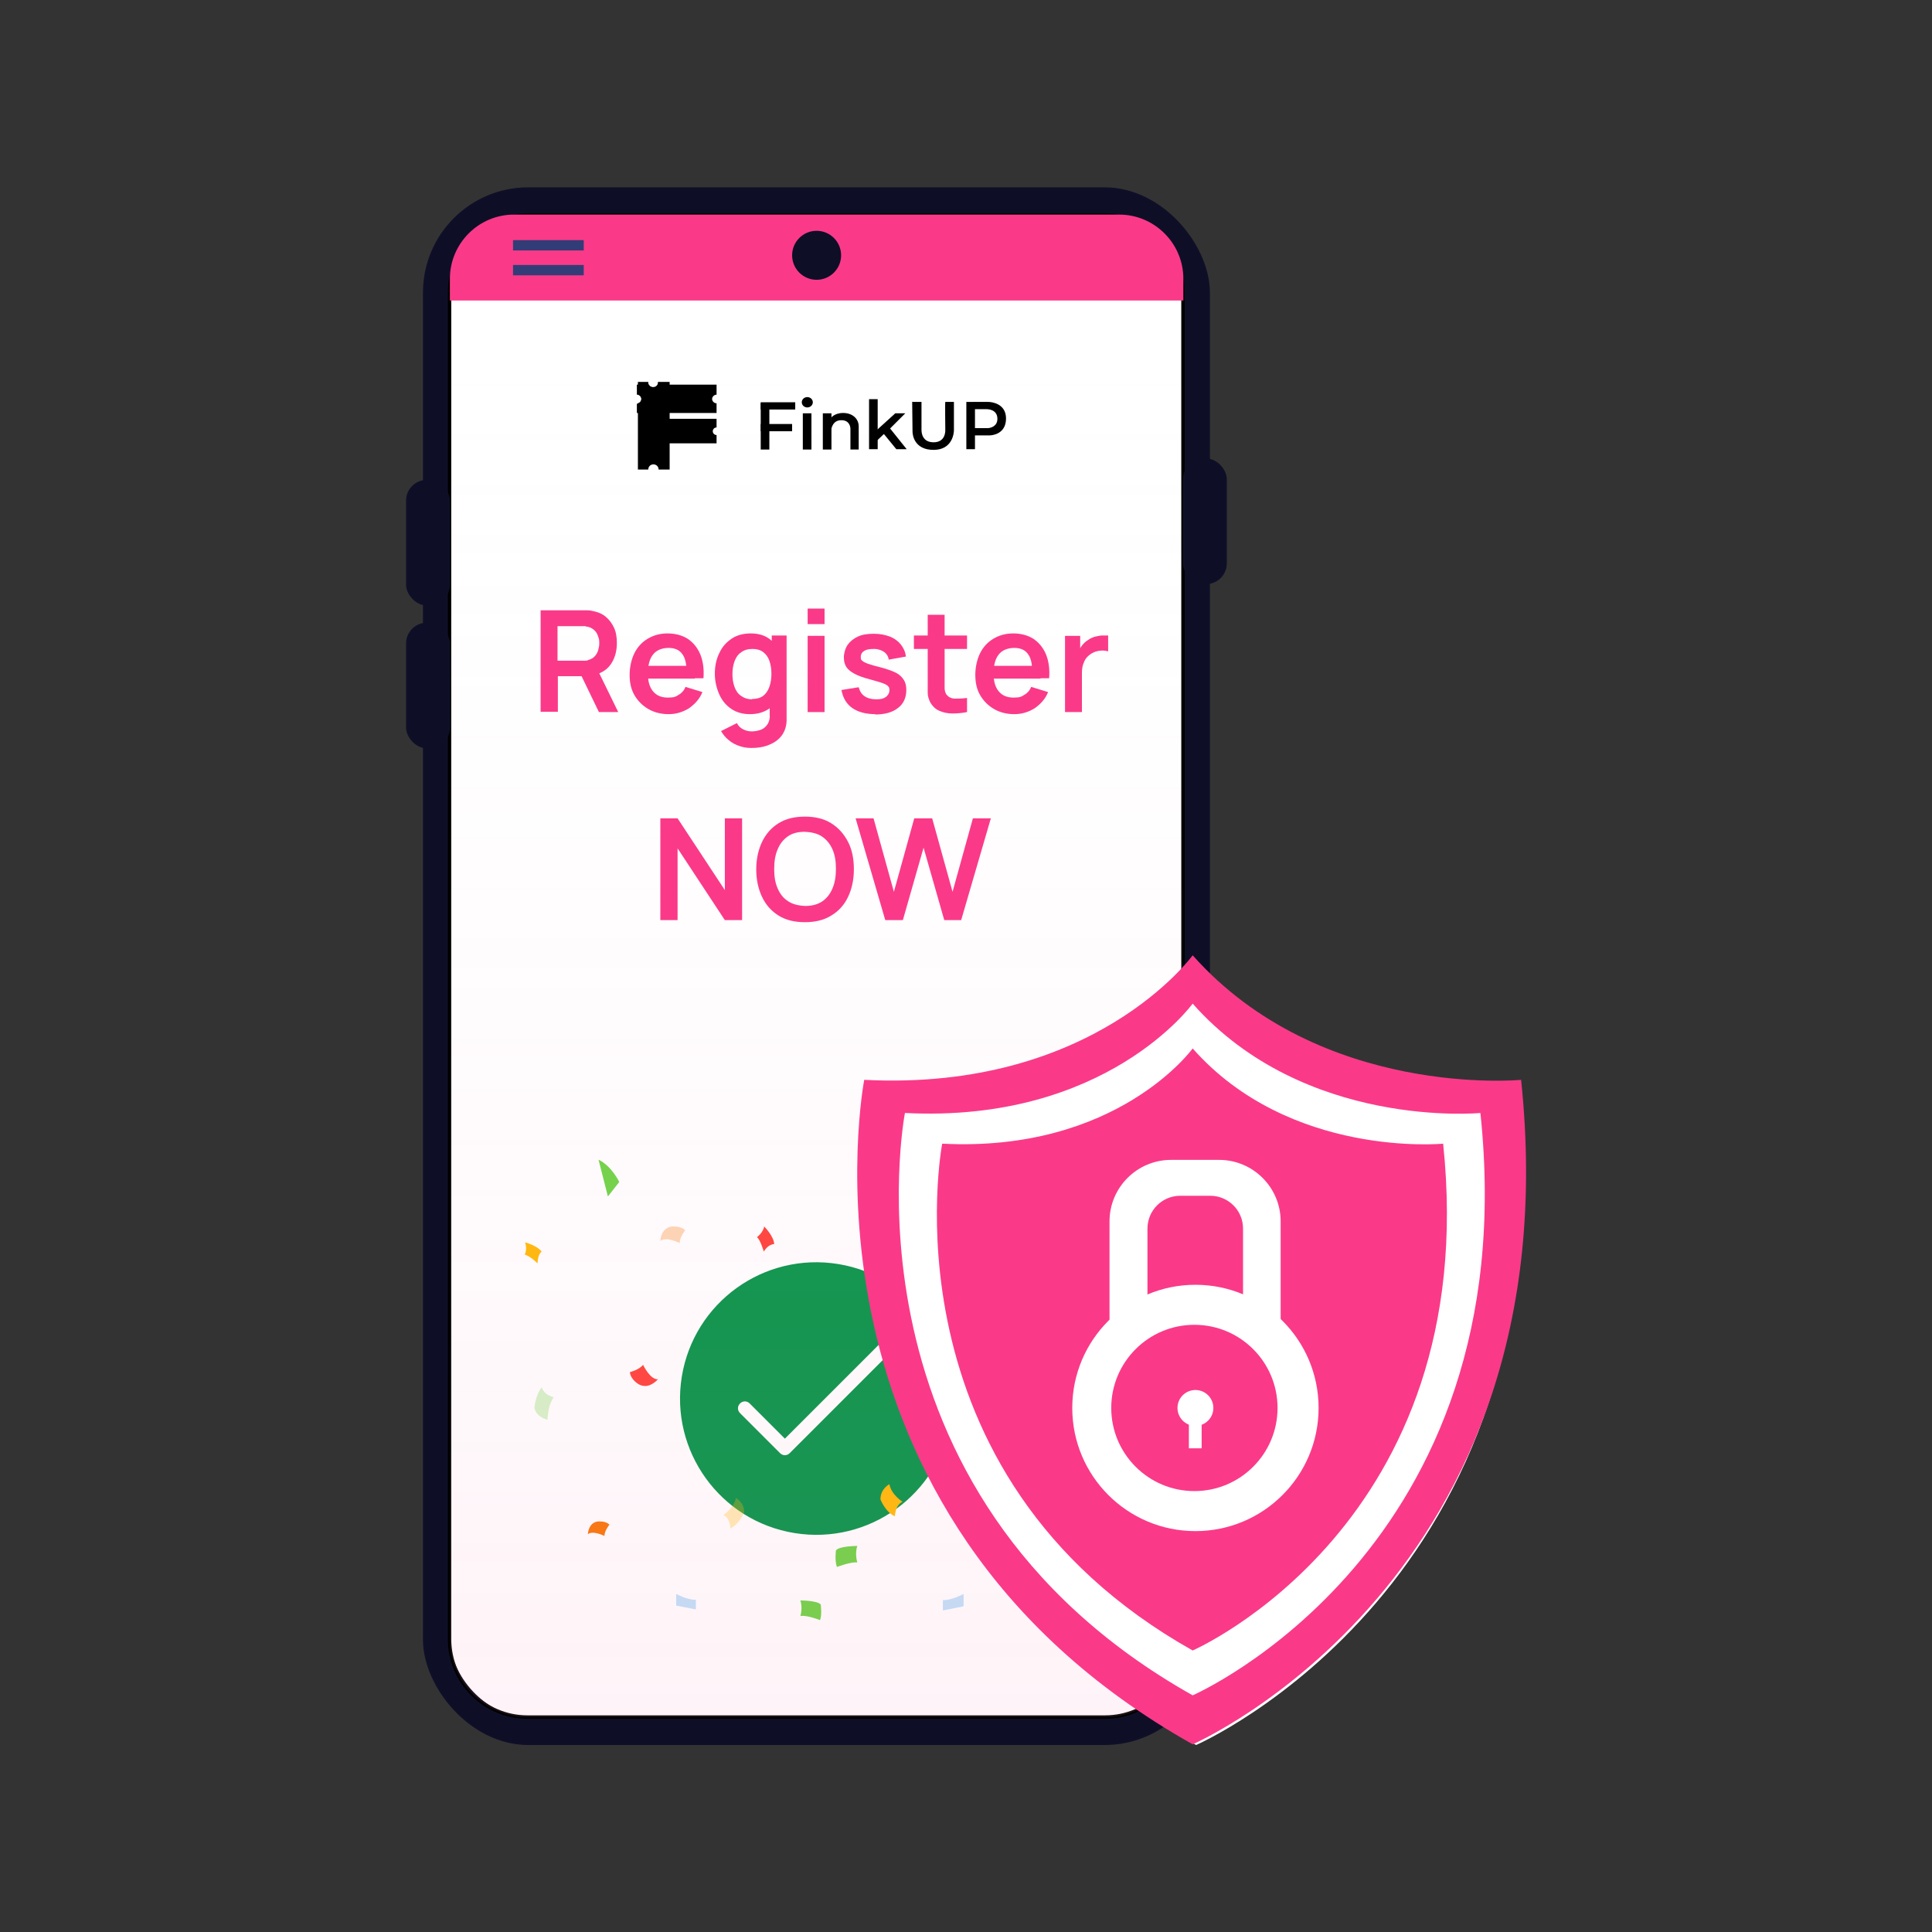 <?xml version="1.0" encoding="UTF-8"?>
<svg id="Connect" xmlns="http://www.w3.org/2000/svg" xmlns:xlink="http://www.w3.org/1999/xlink" version="1.1" viewBox="0 0 560 560">
  <rect x="0" y="0" width="560" height="560" fill="#333333" stroke="none"/>
  <defs>
    <style>
      .cls-1, .cls-2, .cls-3, .cls-4, .cls-5, .cls-6, .cls-7, .cls-8, .cls-9, .cls-10, .cls-11, .cls-12, .cls-13, .cls-14, .cls-15, .cls-16 {
        stroke-width: 0px;
      }

      .cls-1, .cls-13 {
        fill: #ff3f36;
      }

      .cls-2, .cls-3, .cls-7, .cls-11, .cls-13 {
        opacity: .3;
      }

      .cls-2, .cls-3, .cls-7, .cls-11, .cls-13, .cls-17, .cls-16 {
        isolation: isolate;
      }

      .cls-2, .cls-12 {
        fill: #6cd342;
      }

      .cls-3 {
        fill: #2896e8;
      }

      .cls-4 {
        fill: #029346;
      }

      .cls-5 {
        fill: #0e0f27;
      }

      .cls-6 {
        fill: #000;
      }

      .cls-7, .cls-9 {
        fill: #ffb902;
      }

      .cls-8 {
        fill: #fa3a88;
      }

      .cls-10 {
        fill: #323d77;
      }

      .cls-11, .cls-14 {
        fill: #f77402;
      }

      .cls-15 {
        fill: #fff;
      }

      .cls-16 {
        fill: url(#linear-gradient);
        opacity: .2;
      }
    </style>
    <linearGradient id="linear-gradient" x1="236.6" y1="472.6" x2="236.6" y2="-272" gradientTransform="translate(0 562) scale(1 -1)" gradientUnits="userSpaceOnUse">
      <stop offset="0" stop-color="#fff" stop-opacity="0"/>
      <stop offset="1" stop-color="#fa3a88"/>
    </linearGradient>
  </defs>
  <g>
    <rect class="cls-5" x="122.6" y="54.3" width="228.1" height="451.5" rx="30.5" ry="30.5"/>
    <g>
      <rect class="cls-15" x="130.4" y="62.3" width="212.5" height="435.4" rx="22.6" ry="22.6"/>
      <path class="cls-6" d="M320.3,498.2h-167.4c-12.7,0-23.1-10.3-23.1-23.1V84.9c0-12.7,10.3-23.1,23.1-23.1h167.4c12.7,0,23.1,10.3,23.1,23.1v390.2c0,12.7-10.3,23.1-23.1,23.1ZM152.9,62.8c-12.2,0-22.1,9.9-22.1,22.1v390.2c0,12.2,9.9,22.1,22.1,22.1h167.4c12.2,0,22.1-9.9,22.1-22.1V84.9c0-12.2-9.9-22.1-22.1-22.1h-167.4Z"/>
    </g>
    <path class="cls-8" d="M130.4,87.1v-6.3c0-10.2,8.3-18.6,18.6-18.6h175.4c10.2,0,18.6,8.3,18.6,18.6v6.3"/>
    <circle class="cls-5" cx="236.7" cy="74" r="7.1"/>
    <rect class="cls-5" x="117.7" y="139.1" width="12.7" height="36.4" rx="6" ry="6"/>
    <rect class="cls-5" x="117.7" y="180.5" width="12.7" height="36.4" rx="6" ry="6"/>
    <rect class="cls-5" x="342.9" y="132.9" width="12.7" height="36.4" rx="6" ry="6"/>
    <g>
      <circle class="cls-4" cx="236.6" cy="405.5" r="39.5" transform="translate(-201.5 574.1) rotate(-80.8)"/>
      <path class="cls-15" d="M227.5,421.8h0c-.5,0-1-.2-1.4-.6l-11.6-11.6c-.8-.8-.8-2,0-2.8.8-.8,2-.8,2.8,0l10.2,10.2,28.5-28.5c.8-.8,2-.8,2.8,0,.8.8.8,2,0,2.8l-29.9,29.9c-.4.4-.9.6-1.4.6Z"/>
    </g>
    <rect class="cls-10" x="148.7" y="69.6" width="20.5" height="3"/>
    <rect class="cls-10" x="148.7" y="76.8" width="20.5" height="3"/>
    <g>
      <g>
        <path class="cls-1" d="M219.4,358.6s1.8-1.3,2.1-3.1c0,0,2.8,2.8,2.9,5.1,0,0-1.8,0-3,2.2,0,0-1-3.5-2-4.2h0Z"/>
        <path class="cls-2" d="M157,401.9s.2,2.2,3.5,3.1c0,0-1.6,1.9-1.8,6.5,0,0-3.2-.6-3.8-3.4,0,0,.2-3.6,2.2-6.1h0Z"/>
        <path class="cls-14" d="M176.6,442s-1.4,1.7-1.4,3.2c0,0-3.4-1.7-4.8-.5,0,0,0-1.2.7-2.3.6-1,1.7-1.5,2.8-1.4.9,0,2.1.2,2.8,1h0Z"/>
        <path class="cls-1" d="M182.6,397.7s2.6-.6,3.8-2.1c0,0,2,4.3,4.3,4.2,0,0-.9,1.1-2.4,1.7-1.3.5-2.7.2-3.8-.7-.9-.7-1.9-1.9-1.9-3.1Z"/>
        <path class="cls-12" d="M232,468.4s.7-2.3,0-4.5c0,0,5,0,5.9,1.2,0,0,.4,2.9-.2,4.5,0,0-3.8-1.5-5.6-1.2Z"/>
        <path class="cls-7" d="M209.7,439.1s3.1-2,3.6-4.9c0,0,2.4,1.2,2.4,4.1,0,0-1.3,3.5-4,4.7,0,0,0-3-2.1-3.9h0Z"/>
        <path class="cls-3" d="M196,465.4v-3.4s3.2,1.8,5.7,1.7v2.8l-5.7-1.1Z"/>
        <path class="cls-11" d="M198.6,356.6s-1.6,2-1.6,3.7c0,0-3.9-2-5.6-.6,0,0,0-1.4.8-2.6.7-1.1,1.9-1.7,3.2-1.6,1,0,2.5.3,3.2,1.1h0Z"/>
        <path class="cls-12" d="M173.5,336.2l2.7,10.6,3.3-4.2s-2.2-4.6-5.9-6.4"/>
        <path class="cls-9" d="M152.1,363.6s.8-1.3.1-3.5c0,0,3.5.9,4.8,2.7,0,0-1.1.6-1.2,3.4,0,0-1.9-2-3.8-2.6Z"/>
      </g>
      <g>
        <path class="cls-13" d="M258.5,343.7s-1.9-1.4-2.2-3.3c0,0-3,3-3.1,5.4,0,0,1.9,0,3.2,2.3,0,0,1.1-3.8,2.1-4.5Z"/>
        <path class="cls-2" d="M318.3,395.9s-.3,2.4-3.7,3.3c0,0,1.7,2,1.9,6.9,0,0,3.5-.7,4-3.6,0,0-.2-3.8-2.3-6.5h0Z"/>
        <path class="cls-14" d="M285.9,433.6s1.5,1.8,1.5,3.4c0,0,3.6-1.8,5.1-.6,0,0,0-1.3-.7-2.4-.6-1-1.8-1.6-2.9-1.5-1,0-2.3.3-2.9,1.1h0Z"/>
        <path class="cls-13" d="M284.4,396.4s-2.8-.6-4-2.2c0,0-2.1,4.5-4.6,4.4,0,0,1,1.2,2.5,1.8,1.4.5,2.9.2,4-.8.9-.8,2-2,2-3.2h0Z"/>
        <path class="cls-12" d="M248.5,452.9s-.8-2.5,0-4.8c0,0-5.3,0-6.2,1.3,0,0-.4,3.1.3,4.8,0,0,4.1-1.6,6-1.3h0Z"/>
        <path class="cls-9" d="M261.6,435.3s-3.3-2.1-3.8-5.1c0,0-2.6,1.3-2.6,4.4,0,0,1.4,3.7,4.2,4.9,0,0,0-3.2,2.2-4.2h0Z"/>
        <path class="cls-3" d="M279.3,465.6v-3.6s-3.4,1.9-6,1.8v3l6-1.2h0Z"/>
        <path class="cls-14" d="M267.2,365s1.7,2.1,1.7,4c0,0,4.2-2.1,5.9-.6,0,0,0-1.5-.8-2.8-.7-1.2-2-1.8-3.4-1.8-1.1,0-2.6.3-3.4,1.2h0Z"/>
        <path class="cls-2" d="M294.6,340.1l-2.8,11.2-3.5-4.5s2.3-4.9,6.3-6.8"/>
        <path class="cls-9" d="M325.9,357.6s-.8-1.4-.1-3.7c0,0-3.7.9-5.1,2.8,0,0,1.2.7,1.2,3.6,0,0,2-2.1,4-2.8h0Z"/>
      </g>
    </g>
    <path class="cls-16" d="M130.4,87.1h212.6v388c0,12.5-10.1,22.6-22.6,22.6h-167.4c-12.5,0-22.6-10.1-22.6-22.6V87.1h0Z"/>
  </g>
  <g class="cls-17">
    <g class="cls-17">
      <path class="cls-8" d="M156.7,206.4v-29.5h12.2c.3,0,.7,0,1.1,0,.5,0,.9,0,1.3.1,1.7.3,3.1.8,4.2,1.7s1.9,2,2.5,3.3.8,2.8.8,4.4c0,2.4-.6,4.5-1.8,6.2-1.2,1.7-3.1,2.8-5.6,3.2l-2.1.2h-7.6v10.3h-4.9ZM161.6,191.5h7.1c.3,0,.6,0,.9,0,.3,0,.7,0,.9-.2.8-.2,1.5-.6,1.9-1.1.5-.5.8-1.1,1-1.8.2-.7.3-1.3.3-1.9s0-1.3-.3-1.9c-.2-.7-.5-1.3-1-1.8-.5-.5-1.1-.9-1.9-1.1-.3,0-.6-.1-.9-.2-.3,0-.6,0-.9,0h-7.1v10ZM173.6,206.4l-5.8-12,5-1.1,6.4,13.1h-5.6Z"/>
      <path class="cls-8" d="M193.8,207c-2.2,0-4.2-.5-5.9-1.5-1.7-1-3-2.3-4-4-1-1.7-1.4-3.7-1.4-5.9s.5-4.5,1.4-6.3c.9-1.8,2.2-3.2,3.9-4.2,1.7-1,3.6-1.5,5.7-1.5s4.2.5,5.9,1.6c1.6,1.1,2.8,2.6,3.6,4.5.8,2,1.1,4.3.9,6.9h-4.9v-1.8c0-2.4-.4-4.2-1.3-5.3-.8-1.1-2.1-1.7-3.9-1.7s-3.5.6-4.5,1.9c-1,1.2-1.5,3.1-1.5,5.5s.5,4,1.5,5.2c1,1.2,2.4,1.8,4.3,1.8s2.3-.3,3.1-.8c.9-.5,1.6-1.3,2-2.3l4.9,1.5c-.8,2-2.2,3.5-3.9,4.7-1.8,1.1-3.7,1.7-5.9,1.7ZM186.2,196.7v-3.7h15.2v3.7h-15.2Z"/>
      <path class="cls-8" d="M217.3,207c-2,0-3.8-.5-5.3-1.5-1.5-1-2.7-2.4-3.5-4.2-.8-1.8-1.3-3.8-1.3-6s.4-4.2,1.3-6c.8-1.8,2-3.1,3.6-4.2,1.5-1,3.4-1.5,5.5-1.5s3.9.5,5.3,1.5c1.4,1,2.5,2.4,3.2,4.2.7,1.8,1.1,3.8,1.1,6s-.4,4.2-1.1,6c-.7,1.8-1.8,3.2-3.3,4.2-1.5,1-3.3,1.5-5.4,1.5ZM217.7,216.8c-1.2,0-2.4-.2-3.5-.6s-2.1-.9-3-1.7c-.9-.7-1.6-1.6-2.2-2.6l4.6-2.3c.4.8,1,1.4,1.8,1.8.8.4,1.6.6,2.5.6s1.9-.2,2.7-.5,1.4-.9,1.9-1.6c.4-.7.7-1.6.6-2.6v-6.3h.6v-16.8h4.3v23.2c0,.6,0,1.1,0,1.6,0,.5-.1,1-.2,1.5-.3,1.4-1,2.6-1.9,3.5-.9.9-2.1,1.6-3.5,2.1s-2.9.7-4.6.7ZM218,202.6c1.3,0,2.4-.3,3.2-.9.8-.6,1.4-1.5,1.8-2.6s.6-2.4.6-3.8-.2-2.7-.6-3.8c-.4-1.1-1-1.9-1.8-2.5-.8-.6-1.8-.9-3.1-.9s-2.4.3-3.3,1c-.9.6-1.5,1.5-1.9,2.6-.4,1.1-.6,2.3-.6,3.7s.2,2.6.6,3.7c.4,1.1,1,2,1.9,2.6.8.6,1.9,1,3.2,1Z"/>
      <path class="cls-8" d="M234.1,180.9v-4.5h4.9v4.5h-4.9ZM234.1,206.4v-22.1h4.9v22.1h-4.9Z"/>
      <path class="cls-8" d="M253.7,207c-2.7,0-5-.6-6.7-1.8-1.7-1.2-2.7-3-3.1-5.2l5-.8c.3,1.1.8,2,1.7,2.6.9.6,2,.9,3.4.9s2.1-.2,2.8-.7c.6-.5,1-1.1,1-1.9s-.1-.9-.4-1.2c-.2-.3-.8-.6-1.6-.9-.8-.3-2-.6-3.7-1.1-1.9-.5-3.3-1-4.4-1.6-1.1-.6-1.9-1.2-2.4-2-.5-.8-.7-1.7-.7-2.8s.4-2.6,1.1-3.6c.7-1,1.7-1.8,3-2.4s2.8-.8,4.6-.8,3.2.3,4.6.8c1.3.5,2.4,1.3,3.2,2.3.8,1,1.3,2.1,1.5,3.5l-5,.9c-.1-.9-.6-1.7-1.3-2.2-.7-.5-1.7-.9-2.9-.9-1.2,0-2.1.1-2.8.5s-1.1,1-1.1,1.8.1.8.4,1.1.9.6,1.7.9c.9.3,2.2.7,3.9,1.1,1.8.5,3.2,1,4.2,1.5s1.8,1.3,2.3,2.1c.5.8.7,1.8.7,2.9,0,2.2-.8,4-2.4,5.2-1.6,1.3-3.9,1.9-6.7,1.9Z"/>
    </g>
    <g class="cls-17">
      <path class="cls-8" d="M264.9,188.1v-3.9h15.4v3.9h-15.4ZM280.3,206.4c-1.5.3-2.9.4-4.3.4-1.4,0-2.7-.3-3.8-.8-1.1-.5-1.9-1.3-2.5-2.3-.5-1-.8-1.9-.8-2.9,0-1,0-2.1,0-3.4v-19.2h4.9v19c0,.9,0,1.7,0,2.3s.2,1.2.4,1.6c.5.8,1.3,1.3,2.4,1.4,1.1,0,2.3,0,3.7-.2v4.1Z"/>
    </g>
    <g class="cls-17">
      <path class="cls-8" d="M294,207c-2.2,0-4.2-.5-5.9-1.5-1.7-1-3-2.3-4-4s-1.4-3.7-1.4-5.9.5-4.5,1.4-6.3c.9-1.8,2.2-3.2,3.9-4.2,1.7-1,3.6-1.5,5.7-1.5s4.2.5,5.9,1.6c1.6,1.1,2.8,2.6,3.6,4.5.8,2,1.1,4.3.9,6.9h-4.9v-1.8c0-2.4-.4-4.2-1.3-5.3-.8-1.1-2.1-1.7-3.9-1.7s-3.5.6-4.5,1.9c-1,1.2-1.5,3.1-1.5,5.5s.5,4,1.5,5.2c1,1.2,2.4,1.8,4.3,1.8s2.3-.3,3.1-.8c.9-.5,1.6-1.3,2-2.3l4.9,1.5c-.8,2-2.2,3.5-3.9,4.7-1.8,1.1-3.7,1.7-5.9,1.7ZM286.4,196.7v-3.7h15.2v3.7h-15.2Z"/>
      <path class="cls-8" d="M308.7,206.4v-22.1h4.4v5.4l-.5-.7c.3-.7.6-1.4,1.1-2,.5-.6,1-1.1,1.7-1.5.5-.4,1.2-.7,1.8-.9.7-.2,1.3-.3,2-.4.7,0,1.4,0,2,0v4.6c-.7-.2-1.4-.3-2.3-.2s-1.6.3-2.3.7c-.7.4-1.2.8-1.7,1.4s-.7,1.2-1,2c-.2.7-.3,1.5-.3,2.4v11.3h-5Z"/>
    </g>
  </g>
  <g class="cls-17">
    <g class="cls-17">
      <path class="cls-8" d="M191.4,266.7v-29.5h5l13.7,20.8v-20.8h5v29.5h-5l-13.7-20.8v20.8h-5Z"/>
    </g>
    <g class="cls-17">
      <path class="cls-8" d="M233.3,267.3c-3,0-5.5-.6-7.6-1.9-2.1-1.3-3.7-3.1-4.8-5.4s-1.7-5-1.7-8,.6-5.7,1.7-8,2.7-4.1,4.8-5.4c2.1-1.3,4.6-1.9,7.6-1.9s5.5.6,7.6,1.9c2.1,1.3,3.7,3.1,4.9,5.4s1.7,5,1.7,8-.6,5.7-1.7,8-2.7,4.1-4.9,5.4c-2.1,1.3-4.6,1.9-7.6,1.9ZM233.3,262.6c2,0,3.6-.4,5-1.3,1.3-.9,2.3-2.1,3-3.8.7-1.6,1-3.5,1-5.7s-.3-4-1-5.6c-.7-1.6-1.7-2.8-3-3.7-1.3-.9-3-1.3-5-1.4-2,0-3.6.4-4.9,1.3-1.3.9-2.3,2.1-3,3.8-.7,1.6-1,3.5-1,5.7s.3,4,1,5.6c.7,1.6,1.6,2.8,3,3.7,1.3.9,3,1.3,5,1.4Z"/>
    </g>
    <g class="cls-17">
      <path class="cls-8" d="M256.6,266.7l-8.6-29.5h5.2l5.9,21.3,5.9-21.3h5.2s5.9,21.3,5.9,21.3l5.9-21.3h5.2l-8.6,29.5h-4.9l-6-21-6,21h-4.9Z"/>
    </g>
  </g>
  <g id="Black">
    <g>
      <rect class="cls-6" x="220.5" y="116.6" width="10" height="2.1"/>
      <rect class="cls-6" x="220.5" y="122.9" width="9.1" height="2.1"/>
    </g>
    <rect class="cls-6" x="220.5" y="116.8" width="2.5" height="13.5"/>
    <rect class="cls-6" x="232.7" y="119.8" width="2.5" height="10.5"/>
    <rect class="cls-6" x="238.5" y="119.8" width="2.5" height="10.5"/>
    <rect class="cls-6" x="251.9" y="115.7" width="2.5" height="14.5"/>
    <rect class="cls-6" x="280.1" y="116.5" width="2.5" height="13.7"/>
    <ellipse class="cls-6" cx="234" cy="116.6" rx="1.6" ry="1.5"/>
    <path class="cls-6" d="M240.8,121.2s1-1.5,3.6-1.5,4.5,1.6,4.5,3.9v6.7h-2.4s0-5.4,0-6-.3-2.5-2.6-2.5-2.8,1.8-3,2.9v-3.6c0,0,0,0,0,0Z"/>
    <polygon class="cls-6" points="254.1 124.7 259.5 119.8 262.4 119.8 258 124.2 262.8 130.2 259.8 130.2 256.2 125.8 254.1 127.8 254.1 124.7"/>
    <path class="cls-6" d="M264.5,116.5h2.6v8.1c0,.8.2,3.6,3.5,3.6s3.4-2.9,3.4-3.5-.1-8.2,0-8.2h2.5v8.2c0,.8-.4,5.7-5.9,5.7s-6.1-4.2-6.1-5.3-.1-8.7-.1-8.7Z"/>
    <path class="cls-6" d="M282.4,116.5h4.1c.8,0,5.1.4,5.1,4.8s-3.8,4.9-4.8,4.9h-4.6v-2.1h4c.9,0,2.9-.5,2.9-2.7s-1.8-2.8-3.2-2.8h-3.7v-2.1c.1,0,.1,0,.1,0Z"/>
    <path class="cls-6" d="M194.1,110.7v25.4h-3.2c0-.9-.7-1.5-1.5-1.5s-1.5.6-1.5,1.5h0c0,0-3,0-3,0v-19.2c.6-.2,1-.7,1-1.3s-.4-1.1-1-1.3v-3.6h3c0,.2,0,.5.1.7.2.5.7.8,1.3.8s1.1-.3,1.3-.8c.1-.2.1-.4.1-.7h0s3.2,0,3.2,0h0Z"/>
    <path class="cls-6" d="M206.6,125c0,.6.5,1.1,1.1,1.1h0v2.4h-19.6v-2.4h.1c.6,0,1.1-.5,1.1-1.1s-.5-1.1-1.1-1.1h-.1v-2.5h19.6v2.5h0c-.6,0-1.1.5-1.1,1.1Z"/>
    <path class="cls-6" d="M206.4,115.6c0,.7.6,1.3,1.3,1.3h0v2.8h-23.1v-2.7c.1,0,.2,0,.3,0,.6-.2,1-.7,1-1.3s-.4-1.1-1-1.3c-.1,0-.2,0-.3,0v-2.9h3.5c.2.5.7.8,1.3.8s1.1-.3,1.3-.8h17v2.9h0c-.7,0-1.3.6-1.3,1.3h0Z"/>
  </g>
  <g>
    <path class="cls-15" d="M346.7,281.9s-27.9,38.7-93.1,35.4c0,0-23.8,122.7,93.1,188.5,0,0,108-47,93.1-188.5,0,0-56.9,5.5-93.1-35.4Z"/>
    <g>
      <path class="cls-8" d="M440.9,313s-58.1,5.6-95.2-36.1c0,0-28.5,39.5-95.2,36.1,0,0-24.3,125.4,95.2,192.6,0,0,110.4-48,95.2-192.6ZM345.7,491.4c-104.7-58.9-83.4-168.8-83.4-168.8,58.4,3,83.4-31.7,83.4-31.7,32.4,36.6,83.4,31.7,83.4,31.7,13.4,126.7-83.4,168.8-83.4,168.8Z"/>
      <path class="cls-8" d="M345.7,303.9s-21.8,30.2-72.6,27.6c0,0-18.5,95.7,72.6,146.9,0,0,84.2-36.6,72.6-146.9,0,0-44.4,4.3-72.6-27.6Z"/>
      <g>
        <circle class="cls-15" cx="346.5" cy="408.1" r="35.7"/>
        <circle class="cls-8" cx="346.2" cy="408.1" r="24.1"/>
        <circle class="cls-15" cx="346.5" cy="408.1" r="5.2"/>
        <rect class="cls-15" x="344.6" y="408.1" width="3.7" height="11.7"/>
        <path class="cls-15" d="M353.4,336.2h-14c-9.8,0-17.8,8-17.8,17.8v28.6h49.6v-28.6c0-9.8-8-17.8-17.8-17.8h0ZM360.3,379.1h-27.7v-23c0-5.2,4.2-9.5,9.5-9.5h8.7c5.2,0,9.5,4.2,9.5,9.5v23h0Z"/>
      </g>
    </g>
  </g>
</svg>